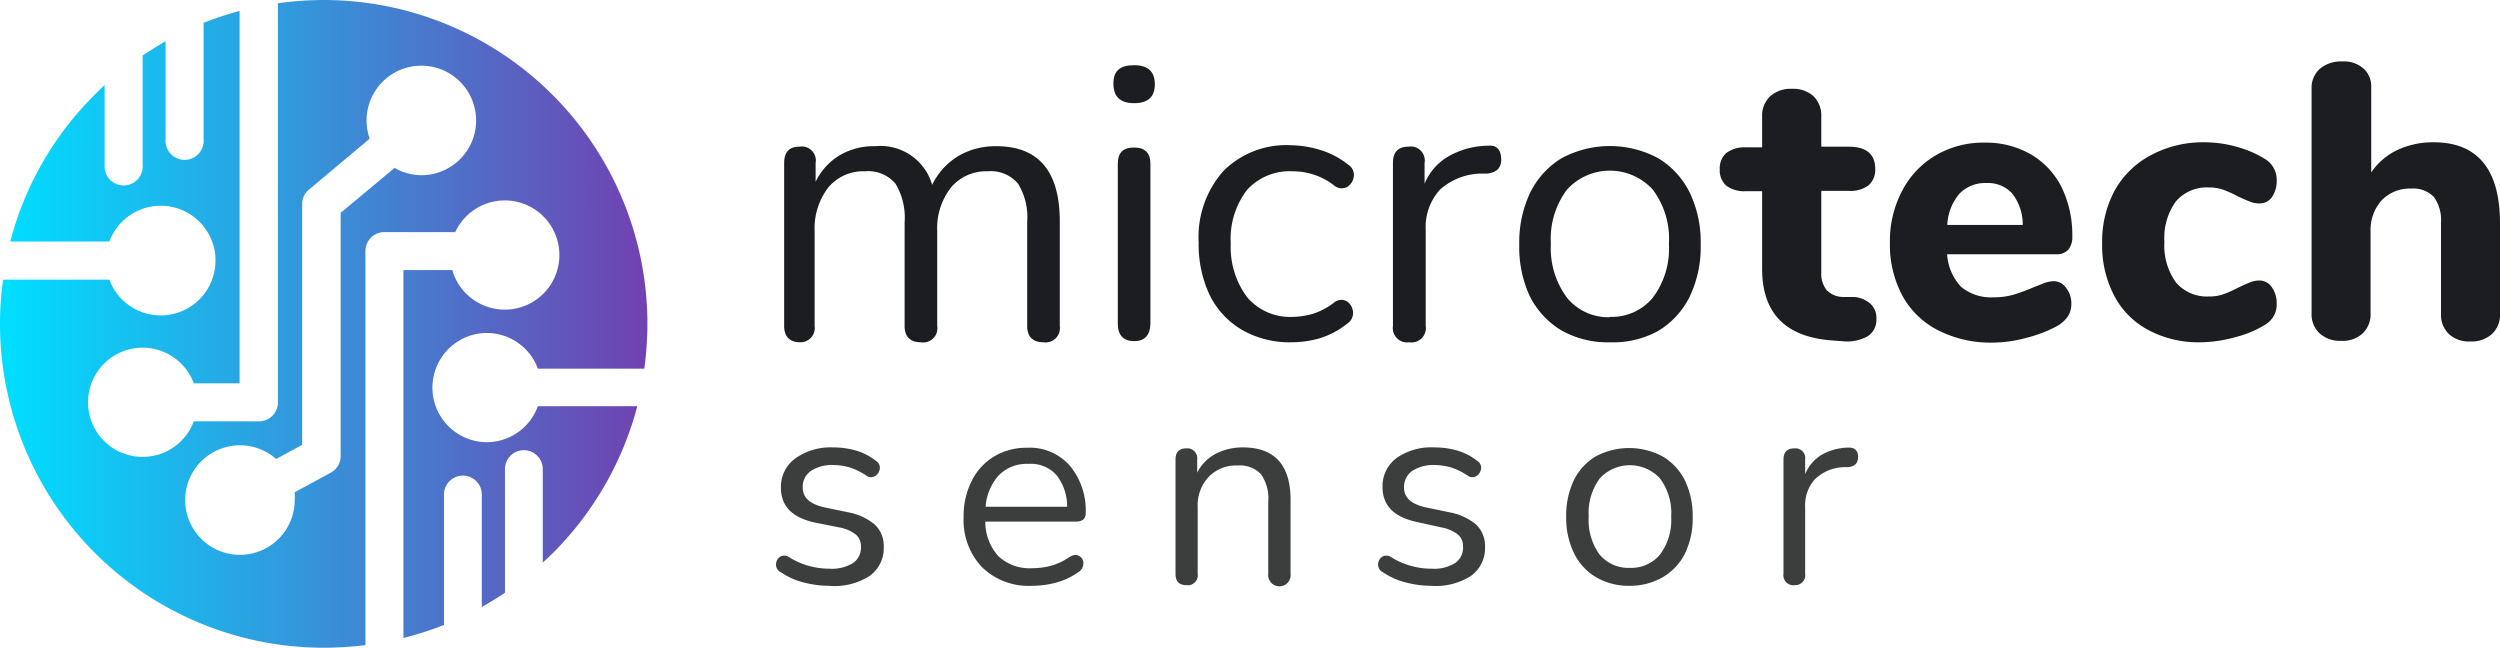 <svg xmlns="http://www.w3.org/2000/svg" xmlns:xlink="http://www.w3.org/1999/xlink" viewBox="0 0 153.38 39.74"><defs><style>.cls-1{fill:#1b1d21;}.cls-2{fill:#3c3e3e;}.cls-3{fill:url(#Безымянный_градиент_6);}.cls-4{fill:url(#Безымянный_градиент_6-2);}.cls-5{fill:url(#Безымянный_градиент_6-3);}</style><linearGradient id="Безымянный_градиент_6" y1="19.87" x2="39.74" y2="19.87" gradientUnits="userSpaceOnUse"><stop offset="0.01" stop-color="#00deff"/><stop offset="1" stop-color="#7141b1"/></linearGradient><linearGradient id="Безымянный_градиент_6-2" x1="39.09" y1="23.78" x2="39.55" y2="23.78" xlink:href="#Безымянный_градиент_6"/><linearGradient id="Безымянный_градиент_6-3" x1="0.19" y1="15.96" x2="0.65" y2="15.96" xlink:href="#Безымянный_градиент_6"/></defs><g id="Layer_2" data-name="Layer 2"><g id="OBJECTS"><path class="cls-1" d="M49.11,21c-.64,0-1-.33-1-1V10q0-1,.93-1a.86.86,0,0,1,1,1v1.15a3.85,3.85,0,0,1,1.47-1.62,4.09,4.09,0,0,1,2.18-.56,3.3,3.3,0,0,1,3.5,2.37,4.23,4.23,0,0,1,1.56-1.74,4.48,4.48,0,0,1,2.38-.63q3.88,0,3.89,4.6V20a.88.88,0,0,1-1,1c-.64,0-1-.33-1-1V13.63a3.93,3.93,0,0,0-.56-2.36,2.17,2.17,0,0,0-1.86-.76,2.81,2.81,0,0,0-2.26,1,4.07,4.07,0,0,0-.84,2.69V20a.87.87,0,0,1-1,1c-.64,0-1-.33-1-1V13.63a4,4,0,0,0-.56-2.36,2.17,2.17,0,0,0-1.86-.76,2.79,2.79,0,0,0-2.27,1,4.12,4.12,0,0,0-.83,2.69V20A.88.88,0,0,1,49.11,21Z"/><path class="cls-1" d="M69.58,6.33c-.85,0-1.27-.4-1.27-1.2S68.73,4,69.58,4s1.27.39,1.27,1.17S70.43,6.33,69.58,6.33Zm0,14.6c-.64,0-1-.36-1-1.06V10.05c0-.68.32-1,1-1s1,.35,1,1v9.82C70.56,20.57,70.23,20.93,69.58,20.93Z"/><path class="cls-1" d="M79.22,21a5.86,5.86,0,0,1-3-.75,5.08,5.08,0,0,1-2-2.14,7.28,7.28,0,0,1-.68-3.23,6.12,6.12,0,0,1,1.51-4.38,5.45,5.45,0,0,1,4.15-1.59A6.45,6.45,0,0,1,81,9.2a5.11,5.11,0,0,1,1.71.9.74.74,0,0,1,.35.72.89.89,0,0,1-.41.65.71.71,0,0,1-.81-.1,4.11,4.11,0,0,0-2.52-.86,3.53,3.53,0,0,0-2.81,1.14,4.9,4.9,0,0,0-1,3.28,5.13,5.13,0,0,0,1,3.3,3.45,3.45,0,0,0,2.81,1.21,4.62,4.62,0,0,0,1.24-.19,4.31,4.31,0,0,0,1.28-.68.69.69,0,0,1,.8-.08.86.86,0,0,1,.37.66.76.76,0,0,1-.35.7,5.07,5.07,0,0,1-1.68.9A6.26,6.26,0,0,1,79.22,21Z"/><path class="cls-1" d="M86.46,21a.88.88,0,0,1-1-1V10c0-.66.31-1,.94-1a.86.86,0,0,1,1,1v1.27a3.47,3.47,0,0,1,1.49-1.69,5,5,0,0,1,2.4-.64c.51-.05.78.21.81.77s-.24.87-.86.94l-.39,0a3.86,3.86,0,0,0-2.52,1,3.43,3.43,0,0,0-.86,2.46V20A.88.88,0,0,1,86.46,21Z"/><path class="cls-1" d="M98.78,21a5.75,5.75,0,0,1-3-.74,5.09,5.09,0,0,1-1.93-2.1A7.13,7.13,0,0,1,93.21,15a7.09,7.09,0,0,1,.68-3.2,5.09,5.09,0,0,1,1.93-2.1,6.25,6.25,0,0,1,5.9,0,5.05,5.05,0,0,1,1.94,2.1,7,7,0,0,1,.68,3.2,7,7,0,0,1-.68,3.21,5.05,5.05,0,0,1-1.94,2.1A5.73,5.73,0,0,1,98.78,21Zm0-1.56a3.26,3.26,0,0,0,2.61-1.16,5,5,0,0,0,1-3.33,5,5,0,0,0-1-3.33,3.56,3.56,0,0,0-5.24,0,5,5,0,0,0-1,3.33,5.07,5.07,0,0,0,1,3.33A3.26,3.26,0,0,0,98.78,19.46Z"/><path class="cls-1" d="M114.79,18.67a1.19,1.19,0,0,1,.33.91,1.18,1.18,0,0,1-.55,1.06,2.62,2.62,0,0,1-1.58.29l-.68-.05q-4.2-.35-4.2-4.39V11.73h-1a1.84,1.84,0,0,1-1.2-.34,1.26,1.26,0,0,1-.4-1,1.26,1.26,0,0,1,.4-1,1.85,1.85,0,0,1,1.2-.35h1V7.15a1.63,1.63,0,0,1,.5-1.25,1.88,1.88,0,0,1,1.33-.45,1.85,1.85,0,0,1,1.32.45,1.65,1.65,0,0,1,.48,1.25V9h1.68c1.09,0,1.63.46,1.63,1.37a1.27,1.27,0,0,1-.41,1,1.85,1.85,0,0,1-1.22.34h-1.68v5a1.6,1.6,0,0,0,.33,1.09,1.42,1.42,0,0,0,1,.42l.67,0A1.69,1.69,0,0,1,114.79,18.67Z"/><path class="cls-1" d="M126.78,17.69a1.53,1.53,0,0,1,.3,1,1.34,1.34,0,0,1-.24.76,2,2,0,0,1-.68.58,8.18,8.18,0,0,1-1.89.71,7.86,7.86,0,0,1-2,.28,7.1,7.1,0,0,1-3.35-.75,5.17,5.17,0,0,1-2.2-2.12,6.59,6.59,0,0,1-.77-3.25,6.59,6.59,0,0,1,.75-3.19,5.41,5.41,0,0,1,2.06-2.18,5.78,5.78,0,0,1,3-.78,5.52,5.52,0,0,1,2.82.71,4.86,4.86,0,0,1,1.89,2,6.7,6.7,0,0,1,.67,3.06,1.18,1.18,0,0,1-.25.8.91.91,0,0,1-.71.28h-6.72a3.2,3.2,0,0,0,.86,2,2.88,2.88,0,0,0,2,.64,4.34,4.34,0,0,0,1.25-.17,12.22,12.22,0,0,0,1.23-.46l.64-.25a1.84,1.84,0,0,1,.56-.11A.94.94,0,0,1,126.78,17.69Zm-6.57-5.8a3.18,3.18,0,0,0-.74,1.91h4.63a3.11,3.11,0,0,0-.64-1.92,2,2,0,0,0-1.59-.65A2.18,2.18,0,0,0,120.21,11.89Z"/><path class="cls-1" d="M131.81,20.25a5,5,0,0,1-2.1-2.11,6.67,6.67,0,0,1-.74-3.21,6.61,6.61,0,0,1,.78-3.26A5.47,5.47,0,0,1,132,9.5a6.74,6.74,0,0,1,3.26-.77,7.26,7.26,0,0,1,1.94.27,6.47,6.47,0,0,1,1.74.74,1.49,1.49,0,0,1,.74,1.35,1.73,1.73,0,0,1-.29,1,.91.91,0,0,1-.77.39,1.43,1.43,0,0,1-.58-.11c-.19-.07-.43-.18-.74-.32a6.78,6.78,0,0,0-.9-.41,2.74,2.74,0,0,0-.9-.14,2.51,2.51,0,0,0-2,.85,3.82,3.82,0,0,0-.71,2.48,3.88,3.88,0,0,0,.71,2.5,2.49,2.49,0,0,0,2,.86,2.65,2.65,0,0,0,.89-.13,7.54,7.54,0,0,0,.94-.42c.3-.14.54-.25.72-.32a1.52,1.52,0,0,1,.57-.11.91.91,0,0,1,.76.41,1.68,1.68,0,0,1,.3,1,1.44,1.44,0,0,1-.74,1.32,6.35,6.35,0,0,1-1.78.74A8.14,8.14,0,0,1,135,21,6.51,6.51,0,0,1,131.81,20.25Z"/><path class="cls-1" d="M153.38,13.7v5.55a1.6,1.6,0,0,1-.49,1.24,1.86,1.86,0,0,1-1.33.46,1.81,1.81,0,0,1-1.32-.46,1.63,1.63,0,0,1-.48-1.24v-5.6a2.41,2.41,0,0,0-.44-1.57,1.75,1.75,0,0,0-1.38-.51,2.39,2.39,0,0,0-1.82.72,2.7,2.7,0,0,0-.68,1.92v5a1.63,1.63,0,0,1-.48,1.24,1.81,1.81,0,0,1-1.32.46,1.86,1.86,0,0,1-1.33-.46,1.6,1.6,0,0,1-.49-1.24V5.42a1.55,1.55,0,0,1,.51-1.2,2,2,0,0,1,1.36-.45A1.81,1.81,0,0,1,145,4.2a1.47,1.47,0,0,1,.48,1.15v5.23a4,4,0,0,1,1.61-1.38,5.14,5.14,0,0,1,2.23-.47C152,8.73,153.38,10.39,153.38,13.7Z"/><path class="cls-2" d="M50.85,35.94a6.16,6.16,0,0,1-1.52-.2,4.32,4.32,0,0,1-1.42-.63.51.51,0,0,1-.3-.48.58.58,0,0,1,.23-.46.5.5,0,0,1,.55,0,4.54,4.54,0,0,0,1.28.56,4.65,4.65,0,0,0,1.22.16,2.45,2.45,0,0,0,1.45-.35,1.14,1.14,0,0,0,.48-1,.93.93,0,0,0-.32-.75,2.33,2.33,0,0,0-1-.43L50,32.06c-1.39-.3-2.09-1-2.09-2.15a2.15,2.15,0,0,1,.89-1.79,3.71,3.71,0,0,1,2.31-.67,5,5,0,0,1,1.4.19,3.56,3.56,0,0,1,1.21.62.5.5,0,0,1,.26.48.61.61,0,0,1-.27.45.46.46,0,0,1-.54,0,4.25,4.25,0,0,0-1-.5,3.74,3.74,0,0,0-1-.16,2.39,2.39,0,0,0-1.43.37,1.17,1.17,0,0,0-.49,1c0,.63.42,1,1.25,1.21l1.53.32a3.58,3.58,0,0,1,1.64.75,1.82,1.82,0,0,1,.55,1.39,2.08,2.08,0,0,1-.89,1.78A4,4,0,0,1,50.85,35.94Z"/><path class="cls-2" d="M63.32,35.94a4.11,4.11,0,0,1-3.07-1.14,4.21,4.21,0,0,1-1.13-3.09,4.7,4.7,0,0,1,.51-2.23A3.61,3.61,0,0,1,61,28a3.83,3.83,0,0,1,2-.53,3.28,3.28,0,0,1,2.61,1.07,4.28,4.28,0,0,1,1,2.94c0,.35-.2.52-.59.52H60.45a3.14,3.14,0,0,0,.81,2.13,2.79,2.79,0,0,0,2.06.73,4.35,4.35,0,0,0,1.12-.14,3.63,3.63,0,0,0,1.12-.51c.25-.17.47-.21.64-.1a.49.49,0,0,1,.27.46.64.64,0,0,1-.34.55,4.24,4.24,0,0,1-1.32.62A5.72,5.72,0,0,1,63.32,35.94Zm-.22-7.48a2.4,2.4,0,0,0-1.84.72,3.2,3.2,0,0,0-.79,1.91h5a3.11,3.11,0,0,0-.65-1.94A2.12,2.12,0,0,0,63.1,28.46Z"/><path class="cls-2" d="M72.79,35.9c-.45,0-.67-.23-.67-.7v-7c0-.46.22-.69.65-.69a.61.61,0,0,1,.68.69V29a2.61,2.61,0,0,1,1.14-1.16,3.55,3.55,0,0,1,1.67-.39c1.94,0,2.92,1.08,2.92,3.23V35.2a.69.69,0,1,1-1.37,0V30.77a2.56,2.56,0,0,0-.45-1.68,1.76,1.76,0,0,0-1.42-.53,2.34,2.34,0,0,0-1.79.7,2.57,2.57,0,0,0-.67,1.86V35.2A.61.61,0,0,1,72.79,35.9Z"/><path class="cls-2" d="M87.79,35.94a6.16,6.16,0,0,1-1.52-.2,4.32,4.32,0,0,1-1.42-.63.52.52,0,0,1-.3-.48.58.58,0,0,1,.23-.46.5.5,0,0,1,.55,0,4.54,4.54,0,0,0,1.28.56,4.65,4.65,0,0,0,1.22.16,2.45,2.45,0,0,0,1.45-.35,1.14,1.14,0,0,0,.48-1,.93.93,0,0,0-.32-.75,2.33,2.33,0,0,0-1-.43l-1.53-.34c-1.39-.3-2.09-1-2.09-2.15a2.15,2.15,0,0,1,.89-1.79A3.71,3.71,0,0,1,88,27.45a5,5,0,0,1,1.4.19,3.56,3.56,0,0,1,1.21.62.5.5,0,0,1,.26.48.63.63,0,0,1-.26.45.47.47,0,0,1-.55,0,4.25,4.25,0,0,0-1-.5,3.74,3.74,0,0,0-1-.16,2.39,2.39,0,0,0-1.43.37,1.2,1.2,0,0,0-.49,1c0,.63.42,1,1.25,1.21l1.53.32a3.53,3.53,0,0,1,1.64.75,1.82,1.82,0,0,1,.55,1.39,2.08,2.08,0,0,1-.89,1.78A4,4,0,0,1,87.79,35.94Z"/><path class="cls-2" d="M100,35.94a4,4,0,0,1-2.07-.52,3.48,3.48,0,0,1-1.36-1.48,4.91,4.91,0,0,1-.48-2.25,5,5,0,0,1,.48-2.25A3.52,3.52,0,0,1,97.9,28,4.36,4.36,0,0,1,102,28a3.54,3.54,0,0,1,1.37,1.47,5,5,0,0,1,.48,2.25,4.91,4.91,0,0,1-.48,2.25A3.5,3.5,0,0,1,102,35.42,4,4,0,0,1,100,35.94Zm0-1.1a2.3,2.3,0,0,0,1.84-.81,3.55,3.55,0,0,0,.69-2.34,3.51,3.51,0,0,0-.69-2.34,2.51,2.51,0,0,0-3.69,0,3.57,3.57,0,0,0-.68,2.34A3.61,3.61,0,0,0,98.12,34,2.3,2.3,0,0,0,100,34.84Z"/><path class="cls-2" d="M110.11,35.9a.61.61,0,0,1-.69-.7v-7q0-.69.66-.69a.6.6,0,0,1,.67.69v.89a2.47,2.47,0,0,1,1-1.18,3.44,3.44,0,0,1,1.68-.45q.54,0,.57.54c0,.39-.17.61-.6.66l-.27,0a2.68,2.68,0,0,0-1.77.73,2.37,2.37,0,0,0-.61,1.73V35.2A.61.61,0,0,1,110.11,35.9Z"/><path class="cls-3" d="M29.88,27.13a3.35,3.35,0,0,1-1.76-6.2,3.29,3.29,0,0,1,1.76-.5A3.34,3.34,0,0,1,33,22.62h6.53a20.94,20.94,0,0,0,.19-2.75A19.87,19.87,0,0,0,19.87,0a20.35,20.35,0,0,0-2.82.2V24.69a1.16,1.16,0,0,1-1.16,1.16h-4a3.35,3.35,0,1,1-.9-3.66,3.38,3.38,0,0,1,.9,1.33h2.81V.67a21.17,21.17,0,0,0-2.21.73V8.53a1.17,1.17,0,1,1-2.33,0v-6c-.49.28-1.41.87-1.41.87v6.7a1.17,1.17,0,1,1-2.33,0V5.22c-.29.27-.34.32-.62.6a19.67,19.67,0,0,0-5.17,9H6.71a3.36,3.36,0,0,1,6-.62A3.32,3.32,0,0,1,13.22,16a3.36,3.36,0,0,1-6.51,1.16H.19A19.25,19.25,0,0,0,0,19.87,19.87,19.87,0,0,0,19.87,39.74a21.55,21.55,0,0,0,2.55-.16V15.4a1.16,1.16,0,0,1,1.16-1.16h4.35a3.35,3.35,0,1,1,.77,3.87,3.29,3.29,0,0,1-.95-1.54h-3V39.14a19.52,19.52,0,0,0,2.49-.8v-8a1.16,1.16,0,0,1,2.32,0v6.9c.68-.38,1.42-.87,1.42-.87V28.78a1.16,1.16,0,1,1,2.32,0v5.73c.3-.26.34-.31.63-.59a19.88,19.88,0,0,0,5.17-9H33A3.34,3.34,0,0,1,29.88,27.13Zm-4-16.38a3.35,3.35,0,0,1-1.45-.33l-.22-.12L20.9,13.06V28a1.16,1.16,0,0,1-.61,1L18.08,30.2a3.87,3.87,0,0,1,0,.48,3.36,3.36,0,1,1-3.35-3.36,3.28,3.28,0,0,1,1.44.33,3,3,0,0,1,.77.51l1.6-.87V12.52a1.13,1.13,0,0,1,.42-.89l3.72-3.12a3.46,3.46,0,0,1-.19-1.12,3.36,3.36,0,1,1,3.36,3.36Z"/><path class="cls-4" d="M39.09,24.94a20.25,20.25,0,0,0,.46-2.32A20.25,20.25,0,0,1,39.09,24.94Z"/><path class="cls-5" d="M.19,17.12a20.42,20.42,0,0,1,.46-2.33A20.42,20.42,0,0,0,.19,17.12Z"/></g></g></svg>